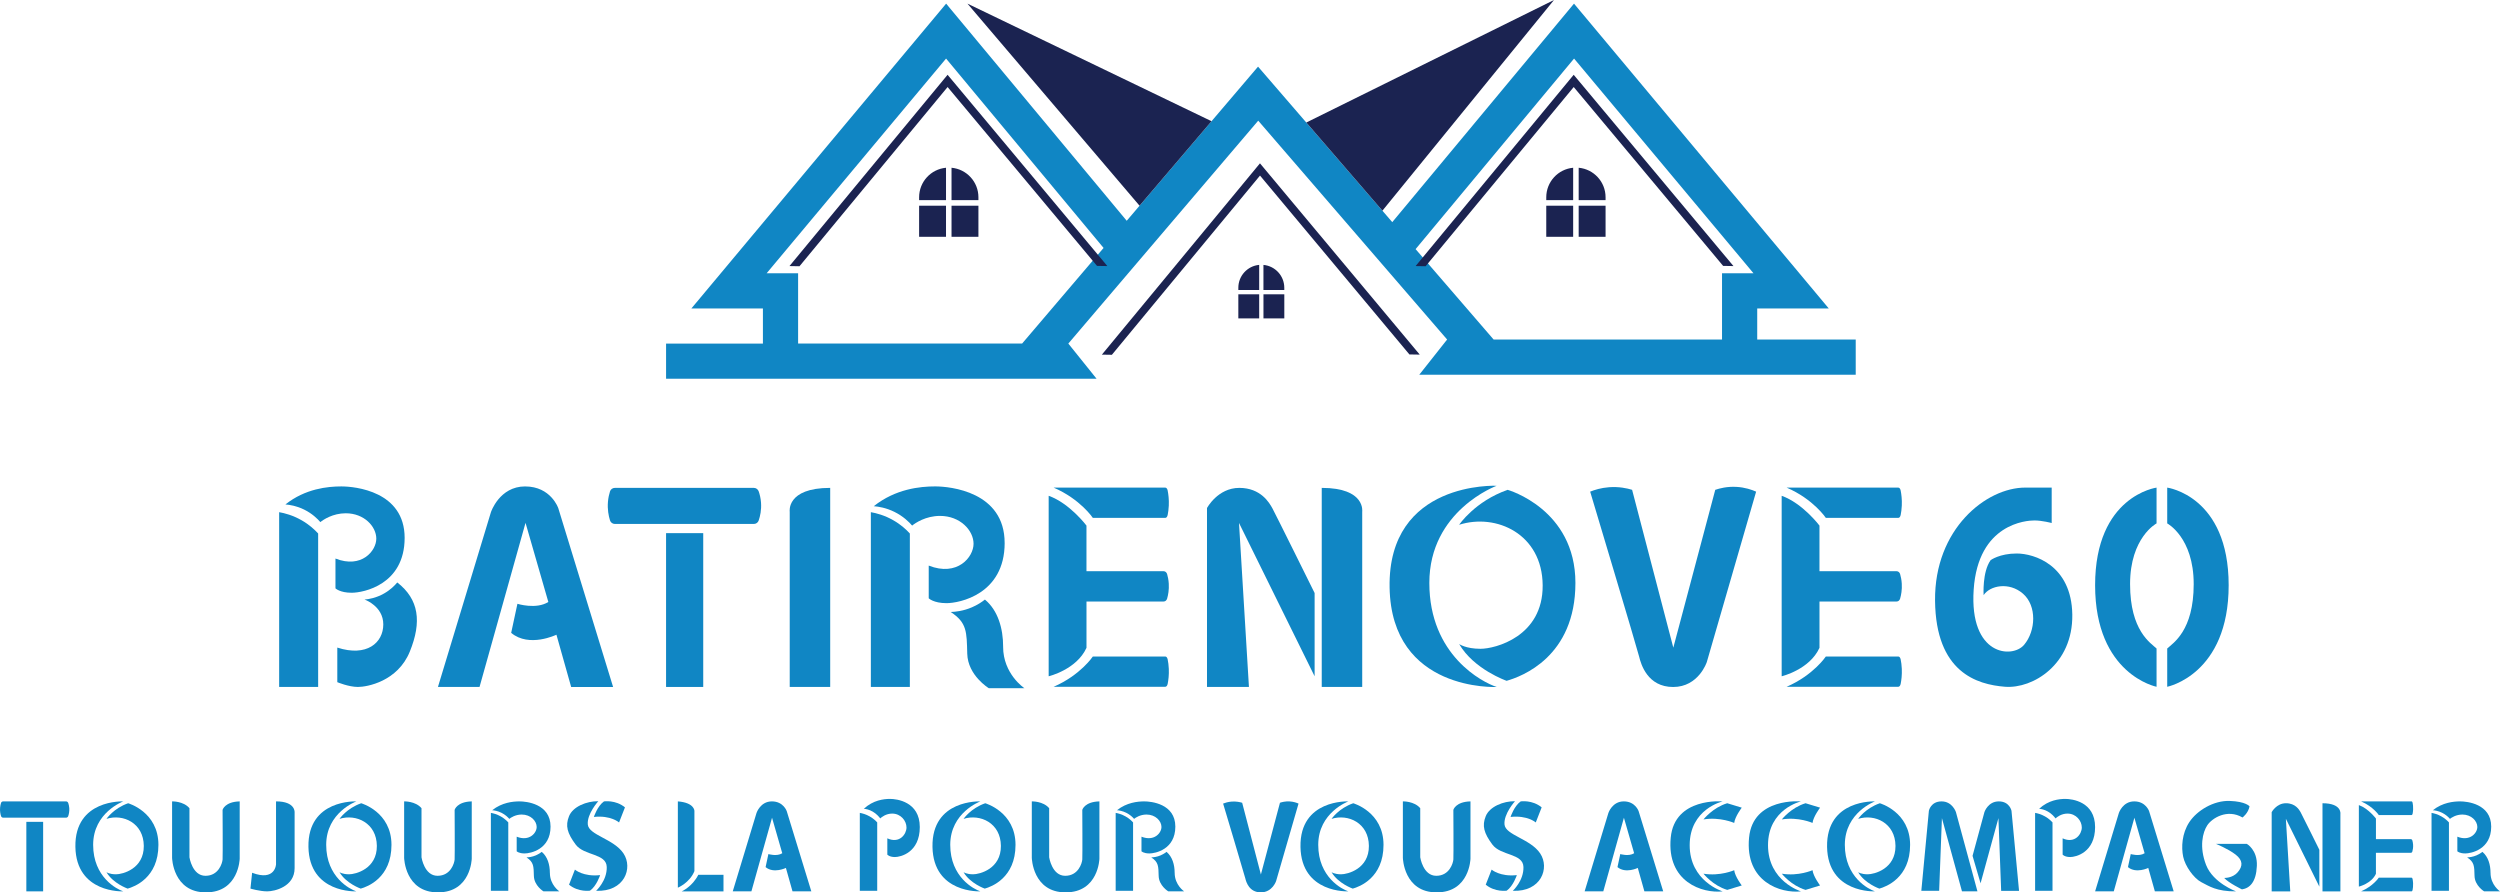 <?xml version="1.0" encoding="UTF-8"?>
<svg id="Calque_2" data-name="Calque 2" xmlns="http://www.w3.org/2000/svg" viewBox="0 0 1400.75 500">
  <defs>
    <style>
      .cls-1 {
        fill: #1b2351;
      }

      .cls-2 {
        fill: #1086c4;
      }
    </style>
  </defs>
  <g>
    <path class="cls-2" d="M432.48,449.02c-6.47,0-8.6,6.47-8.6,6.47l-13.32,43.94h10.45l11.56-41.25,5.73,19.89c-3.05,1.94-7.77.46-7.77.46l-1.57,7.31c4.53,3.79,11.38.46,11.38.46l3.7,13.13h10.54l-13.78-44.95s-1.85-5.46-8.32-5.46Z"/>
    <path class="cls-2" d="M909.79,449.02c-6.47,0-8.6,6.47-8.6,6.47l-13.32,43.94h10.45l11.56-41.25,5.73,19.89c-3.05,1.94-7.77.46-7.77.46l-1.57,7.31c4.53,3.79,11.38.46,11.38.46l3.7,13.13h10.54l-13.78-44.95s-1.85-5.46-8.32-5.46Z"/>
    <path class="cls-2" d="M1195.81,449.02c-6.47,0-8.6,6.47-8.6,6.47l-13.32,43.94h10.45l11.56-41.25,5.73,19.89c-3.05,1.94-7.77.46-7.77.46l-1.57,7.31c4.53,3.79,11.38.46,11.38.46l3.7,13.13h10.54l-13.78-44.95s-1.85-5.46-8.32-5.46Z"/>
    <g>
      <rect class="cls-2" x="14.76" y="460.48" width="9.41" height="38.95"/>
      <path class="cls-2" d="M38.22,449.91c-.18-.53-.67-.89-1.23-.89H1.79c-.56,0-1.06.35-1.22.88-.23.74-.44,1.64-.52,2.66-.16,1.91.16,3.53.52,4.68.17.54.67.91,1.23.91h35.2c.55,0,1.04-.35,1.22-.87.37-1.09.73-2.66.59-4.53-.08-1.11-.32-2.07-.58-2.84Z"/>
    </g>
    <g>
      <path class="cls-2" d="M280.65,457.48c-2.2-1.26-4.24-1.78-5.61-2.02v43.67h9.75v-38.34c-.87-.95-2.23-2.22-4.14-3.31Z"/>
      <path class="cls-2" d="M308.47,463.15c0-12.82-13.63-14.13-17.36-14.13s-9.89.61-15.34,4.95c1.17.09,3.07.39,5.15,1.41,2.21,1.09,3.66,2.52,4.44,3.43.76-.64,3.39-2.42,6.96-2.42,5.05,0,8.38,3.63,8.38,6.96s-4.04,8.28-11.2,5.45v8.18s1.21,1.21,4.44,1.21,14.53-2.21,14.53-15.04Z"/>
      <path class="cls-2" d="M308.09,489.09c0-4.6-1.31-9.1-4.55-11.79-.78.62-1.86,1.34-3.24,1.93-2.12.91-4.05,1.13-5.31,1.17,4.08,2.66,4,4.97,4.14,10.41.14,5.45,5.38,8.62,5.38,8.62h8.9s-5.31-3.52-5.31-10.34Z"/>
    </g>
    <g>
      <path class="cls-2" d="M487.36,457.48c-2.2-1.26-4.24-1.78-5.61-2.02v43.67h9.75v-38.34c-.87-.95-2.23-2.22-4.14-3.31Z"/>
      <path class="cls-2" d="M515.36,463.41c0-14.32-13.06-15.78-16.64-15.78s-9.48.68-14.71,5.52c1.12.1,2.94.43,4.93,1.58,2.12,1.22,3.5,2.82,4.26,3.83.73-.71,3.25-2.71,6.68-2.71,4.84,0,8.03,4.06,8.03,7.78s-3.87,9.24-10.74,6.09v9.13s1.16,1.35,4.26,1.35,13.92-2.47,13.93-16.8Z"/>
    </g>
    <g>
      <path class="cls-2" d="M1145.88,457.48c-2.2-1.26-4.24-1.78-5.61-2.02v43.67h9.75v-38.34c-.87-.95-2.23-2.22-4.14-3.31Z"/>
      <path class="cls-2" d="M1173.88,463.41c0-14.32-13.06-15.78-16.64-15.78s-9.48.68-14.71,5.52c1.12.1,2.94.43,4.93,1.58,2.12,1.22,3.5,2.82,4.26,3.83.73-.71,3.25-2.71,6.68-2.71,4.84,0,8.03,4.06,8.03,7.78s-3.87,9.24-10.74,6.09v9.13s1.16,1.35,4.26,1.35,13.92-2.47,13.93-16.8Z"/>
    </g>
    <g>
      <path class="cls-2" d="M630.72,457.48c-2.2-1.26-4.24-1.78-5.61-2.02v43.67h9.75v-38.34c-.87-.95-2.23-2.22-4.14-3.31Z"/>
      <path class="cls-2" d="M658.54,463.15c0-12.82-13.63-14.13-17.36-14.13s-9.89.61-15.34,4.95c1.17.09,3.07.39,5.15,1.41,2.21,1.09,3.66,2.52,4.44,3.43.76-.64,3.39-2.42,6.96-2.42,5.05,0,8.38,3.63,8.38,6.96s-4.04,8.28-11.2,5.45v8.18s1.21,1.21,4.44,1.21,14.53-2.21,14.53-15.04Z"/>
      <path class="cls-2" d="M658.16,489.09c0-4.6-1.31-9.1-4.55-11.79-.78.62-1.86,1.34-3.24,1.93-2.12.91-4.05,1.13-5.31,1.17,4.08,2.66,4,4.97,4.14,10.41.14,5.45,5.38,8.62,5.38,8.62h8.9s-5.31-3.52-5.31-10.34Z"/>
    </g>
    <g>
      <path class="cls-2" d="M1368,457.48c-2.2-1.26-4.24-1.78-5.61-2.02v43.67h9.75v-38.34c-.87-.95-2.23-2.22-4.14-3.31Z"/>
      <path class="cls-2" d="M1395.82,463.15c0-12.82-13.63-14.13-17.36-14.13s-9.89.61-15.34,4.95c1.17.09,3.07.39,5.15,1.41,2.21,1.09,3.66,2.52,4.44,3.43.76-.64,3.39-2.42,6.96-2.42,5.05,0,8.38,3.63,8.38,6.96s-4.04,8.28-11.2,5.45v8.18s1.21,1.21,4.44,1.21,14.53-2.21,14.53-15.04Z"/>
      <path class="cls-2" d="M1395.44,489.09c0-4.6-1.31-9.1-4.55-11.79-.78.62-1.86,1.34-3.24,1.93-2.12.91-4.05,1.13-5.31,1.17,4.08,2.66,4,4.97,4.14,10.41.14,5.45,5.38,8.62,5.38,8.62h8.9s-5.31-3.52-5.31-10.34Z"/>
    </g>
    <g>
      <path class="cls-2" d="M1351.78,492.52c-.09-.44-.32-.75-.6-.75h-18.35s-3.14,4.73-9.92,7.66h28.26c.27,0,.51-.29.59-.73.18-.91.36-2.23.29-3.8-.04-.93-.16-1.74-.28-2.38Z"/>
      <path class="cls-2" d="M1332.84,456.68h18.35c.27,0,.51-.3.6-.75.13-.64.24-1.45.28-2.38.07-1.57-.11-2.89-.29-3.8-.09-.44-.33-.73-.59-.73h-28.26c6.78,2.93,9.92,7.66,9.92,7.66Z"/>
      <path class="cls-2" d="M1331.23,489.58v-11.74h19.55c.39,0,.73-.29.86-.73.26-.91.51-2.23.42-3.8-.06-.93-.22-1.74-.41-2.38-.13-.44-.47-.75-.86-.75h-19.55v-11.55s-4.26-5.66-9.57-7.54v45.68s7.06-1.68,9.57-7.19Z"/>
    </g>
    <g>
      <path class="cls-2" d="M1301.29,450.05v49.39h10.04v-43.45s.91-5.93-10.04-5.93Z"/>
      <path class="cls-2" d="M1280.83,450.05c-5.34,0-8.01,5-8.01,5v44.39h10.41l-2.46-40.69,18.76,38.04v-20.65s-9.72-19.65-10.48-21.02-2.88-5.07-8.22-5.07Z"/>
    </g>
    <g>
      <path class="cls-2" d="M52.19,473.36c0-18.16,16.87-24.33,16.87-24.33,0,0-27.28-1.29-26.82,25.46.45,26.23,26.82,24.93,26.82,24.93-3.5-1.13-16.87-7.9-16.87-26.06Z"/>
      <path class="cls-2" d="M71.82,450.05c-8.2,2.86-12.17,8.76-12.17,8.76,9.31-2.95,20.83,2.3,20.92,15.16.09,12.86-11.89,15.9-15.58,15.9s-5.35-1.2-5.35-1.2c3.69,6.36,11.89,9.22,11.89,9.22,3.74-1.06,17.23-5.99,17.23-24.51s-16.96-23.32-16.96-23.32Z"/>
    </g>
    <g>
      <path class="cls-2" d="M182.77,473.36c0-18.16,16.87-24.33,16.87-24.33,0,0-27.28-1.29-26.82,25.46.45,26.23,26.82,24.93,26.82,24.93-3.5-1.13-16.87-7.9-16.87-26.06Z"/>
      <path class="cls-2" d="M202.4,450.05c-8.2,2.86-12.17,8.76-12.17,8.76,9.31-2.95,20.83,2.3,20.92,15.16.09,12.86-11.89,15.9-15.58,15.9s-5.35-1.2-5.35-1.2c3.69,6.36,11.89,9.22,11.89,9.22,3.74-1.06,17.23-5.99,17.23-24.51s-16.96-23.32-16.96-23.32Z"/>
    </g>
    <g>
      <path class="cls-2" d="M532.42,473.36c0-18.16,16.87-24.33,16.87-24.33,0,0-27.28-1.29-26.82,25.46.45,26.23,26.82,24.93,26.82,24.93-3.5-1.13-16.87-7.9-16.87-26.06Z"/>
      <path class="cls-2" d="M552.05,450.05c-8.2,2.86-12.17,8.76-12.17,8.76,9.31-2.95,20.83,2.3,20.92,15.16.09,12.86-11.89,15.9-15.58,15.9s-5.35-1.2-5.35-1.2c3.69,6.36,11.89,9.22,11.89,9.22,3.74-1.06,17.23-5.99,17.23-24.51s-16.96-23.32-16.96-23.32Z"/>
    </g>
    <g>
      <path class="cls-2" d="M738.61,473.36c0-18.16,16.87-24.33,16.87-24.33,0,0-27.28-1.29-26.82,25.46.45,26.23,26.82,24.93,26.82,24.93-3.5-1.13-16.87-7.9-16.87-26.06Z"/>
      <path class="cls-2" d="M758.24,450.05c-8.2,2.86-12.17,8.76-12.17,8.76,9.31-2.95,20.83,2.3,20.92,15.16.09,12.86-11.89,15.9-15.58,15.9s-5.35-1.2-5.35-1.2c3.69,6.36,11.89,9.22,11.89,9.22,3.74-1.06,17.23-5.99,17.23-24.51s-16.96-23.32-16.96-23.32Z"/>
    </g>
    <g>
      <path class="cls-2" d="M1033.66,473.36c0-18.16,16.87-24.33,16.87-24.33,0,0-27.28-1.29-26.82,25.46.45,26.23,26.82,24.93,26.82,24.93-3.5-1.13-16.87-7.9-16.87-26.06Z"/>
      <path class="cls-2" d="M1053.29,450.05c-8.2,2.86-12.17,8.76-12.17,8.76,9.31-2.95,20.83,2.3,20.92,15.16.09,12.86-11.89,15.9-15.58,15.9s-5.35-1.2-5.35-1.2c3.69,6.36,11.89,9.22,11.89,9.22,3.74-1.06,17.23-5.99,17.23-24.51s-16.96-23.32-16.96-23.32Z"/>
    </g>
    <path class="cls-2" d="M717.16,449.79l-10.68,40.2c-3.5-13.4-7-26.8-10.49-40.2-1.29-.39-3.36-.85-5.9-.66-2.02.16-3.66.67-4.78,1.12,0,0,11.99,40.01,12.46,41.98.47,1.97,2.16,7.76,8.67,7.76s8.57-6.36,8.57-6.36c4.19-14.46,8.37-28.92,12.56-43.38-1.06-.47-2.81-1.1-5.06-1.22-2.35-.12-4.22.37-5.34.75Z"/>
    <path class="cls-2" d="M96.41,449.02s6.34-.21,9.74,3.81v27.52s1.55,10.36,8.97,10.36,9.43-7.11,9.59-9.12,0-27.83,0-27.83c0,0,1.24-4.54,9.59-4.74v32.11s-.46,18.87-18.94,18.87-18.94-19.33-18.94-19.33v-31.65Z"/>
    <path class="cls-2" d="M226.43,449.02s6.34-.21,9.74,3.81v27.52s1.55,10.36,8.97,10.36,9.43-7.11,9.59-9.12c.15-2.01,0-27.83,0-27.83,0,0,1.24-4.54,9.59-4.74v32.11s-.46,18.87-18.94,18.87-18.94-19.33-18.94-19.33v-31.65Z"/>
    <path class="cls-2" d="M578.11,449.02s6.34-.21,9.74,3.81v27.52s1.55,10.36,8.97,10.36,9.43-7.11,9.59-9.12,0-27.83,0-27.83c0,0,1.24-4.54,9.59-4.74v32.11s-.46,18.87-18.94,18.87-18.94-19.33-18.94-19.33v-31.65Z"/>
    <path class="cls-2" d="M786.02,449.02s6.34-.21,9.74,3.81v27.52s1.55,10.36,8.97,10.36,9.43-7.11,9.59-9.12,0-27.83,0-27.83c0,0,1.24-4.54,9.59-4.74v32.11s-.46,18.87-18.94,18.87-18.94-19.33-18.94-19.33v-31.65Z"/>
    <path class="cls-2" d="M141.26,489.02l-.93,8.86s5.26,1.55,9.38,1.55,15.36-2.58,15.36-12.99v-31.24s.62-6.19-10.41-6.19v35.26s-.41,9.69-13.4,4.74Z"/>
    <path class="cls-2" d="M379.8,449.02v48.35s6.6-2.68,9.28-9.28v-33.71s.1-4.64-9.28-5.36Z"/>
    <path class="cls-2" d="M405.37,490.16v9.28h-23.4s5.98-2.68,9.28-9.28h14.12Z"/>
    <g>
      <path class="cls-2" d="M332.74,457.73s1.96-6.08,5.67-8.71c0,0,6.49-.98,11.75,3.35l-3.3,8.45s-4.64-4.12-14.12-3.09Z"/>
      <path class="cls-2" d="M336.25,490.33s-1.96,6.08-5.67,8.71c0,0-6.49.98-11.75-3.35l3.3-8.45s4.64,4.12,14.12,3.09Z"/>
      <path class="cls-2" d="M333.98,499.13s6.19-5.63,5.98-13.36c-.21-7.73-12.68-6.19-17.42-12.58-4.74-6.39-5.88-10.51-3.71-15.88,2.16-5.36,9.86-8.48,16.39-8.39,0,0-6.39,7.05-5.88,13.03.52,5.98,14.54,8.03,20,16.23s.52,21.62-15.36,20.94Z"/>
    </g>
    <g>
      <path class="cls-2" d="M846.37,457.73s1.96-6.08,5.67-8.71c0,0,6.49-.98,11.75,3.35l-3.3,8.45s-4.64-4.12-14.12-3.09Z"/>
      <path class="cls-2" d="M849.88,490.33s-1.96,6.08-5.67,8.71c0,0-6.49.98-11.75-3.35l3.3-8.45s4.64,4.12,14.12,3.09Z"/>
      <path class="cls-2" d="M847.61,499.13s6.19-5.63,5.98-13.36-12.68-6.19-17.42-12.58c-4.74-6.39-5.88-10.51-3.71-15.88,2.16-5.36,9.86-8.48,16.39-8.39,0,0-6.39,7.05-5.88,13.03.52,5.98,14.54,8.03,20,16.23s.52,21.62-15.36,20.94Z"/>
    </g>
    <path class="cls-2" d="M954.46,459.13s5.15-6.61,13.3-9.08l8.14,2.48s-3.81,5.05-4.23,8.56c0,0-7.83-3.5-17.22-1.96Z"/>
    <path class="cls-2" d="M954.46,489.53s5.15,6.61,13.3,9.08l8.14-2.48s-3.81-5.05-4.23-8.56c0,0-7.83,3.5-17.22,1.96Z"/>
    <path class="cls-2" d="M965.18,499.43s-18.45-5.57-18.45-25.87,18.45-24.53,18.45-24.53c0,0-26.91-2.47-29.07,20.31-2.37,24.9,17.83,31.34,29.07,30.1Z"/>
    <path class="cls-2" d="M998.35,459.13s5.15-6.61,13.3-9.08l8.14,2.48s-3.81,5.05-4.23,8.56c0,0-7.83-3.5-17.22-1.96Z"/>
    <path class="cls-2" d="M998.35,489.53s5.15,6.61,13.3,9.08l8.14-2.48s-3.81-5.05-4.23-8.56c0,0-7.83,3.5-17.22,1.96Z"/>
    <path class="cls-2" d="M1009.07,499.43s-18.45-5.57-18.45-25.87,18.45-24.53,18.45-24.53c0,0-26.91-2.47-29.07,20.31-2.37,24.9,17.83,31.34,29.07,30.1Z"/>
    <path class="cls-2" d="M1086.52,499.13h-10l4.23-44.85s1.03-5.26,7.11-5.26,8.04,5.98,8.04,5.98l12.06,44.43h-8.66l-11.24-41.03-1.55,40.73Z"/>
    <path class="cls-2" d="M1131.26,499.14h-10.01l-1.53-40.75-10.01,36.52-4.49-15.38,6.66-24.53s1.97-5.98,8.04-5.98,7.12,5.26,7.12,5.26l4.23,44.86Z"/>
    <path class="cls-2" d="M1256.48,458.04s3.25-2.4,3.94-6.26c0,0-2.09-2.71-11.13-3.02s-18.32,5.41-22.58,11.83c-4.25,6.42-4.56,14.15-3.48,19.41s5.95,12.14,10.21,14.3c4.25,2.16,8.43,5.23,19.41,5.13,0,0-12.83-4.66-16.78-14.79-3.94-10.13-1.93-18.32.7-22.27,2.63-3.94,11.13-9.36,19.72-4.33Z"/>
    <path class="cls-2" d="M1241.57,472.81h17.31s6.03,3.32,5.64,12.37-3.96,12.47-8.35,13.14c0,0-7.42-3.56-9.97-6.42,0,0,4.64.23,7.58-3.17s3.02-6.65-1.16-9.9c-4.18-3.25-11.05-6.03-11.05-6.03Z"/>
  </g>
  <g>
    <g>
      <path class="cls-2" d="M168.99,291.51c-4.93-2.83-9.52-4-12.58-4.54v97.93h21.85v-85.98c-1.96-2.14-4.99-4.97-9.28-7.42Z"/>
      <path class="cls-2" d="M187.96,312.95v16.7s2.47,2.47,9.07,2.47,29.67-4.52,29.69-30.72c.02-26.18-27.83-28.86-35.46-28.86s-20.21,1.24-31.34,10.1c2.39.19,6.26.79,10.51,2.89,4.52,2.23,7.47,5.16,9.07,7.01,1.56-1.3,6.93-4.95,14.23-4.95,10.31,0,17.11,7.42,17.11,14.23s-8.25,16.91-22.89,11.13Z"/>
      <path class="cls-2" d="M222.59,326.35c-1.43,1.71-3.84,4.16-7.42,6.19-4.41,2.5-8.53,3.19-10.93,3.4,1.32.47,3.26,1.43,5.26,3.09,2.63,2.19,5.26,5.67,5.26,10.82,0,10.31-9.28,18.35-25.77,12.99v19.38s6.39,2.68,11.55,2.68,22.27-3.09,29.07-19.79c6.8-16.7,5.15-29.28-7.01-38.76Z"/>
    </g>
    <path class="cls-2" d="M294.24,272.54c-14.43,0-19.17,14.43-19.17,14.43l-29.69,97.93h23.3l25.77-91.95,12.78,44.33c-6.8,4.33-17.32,1.03-17.32,1.03l-3.5,16.29c10.1,8.45,25.36,1.03,25.36,1.03l8.25,29.28h23.5l-30.72-100.2s-4.12-12.16-18.56-12.16Z"/>
    <g>
      <rect class="cls-2" x="373.2" y="298.72" width="20.82" height="86.18"/>
      <path class="cls-2" d="M425.1,275.33c-.4-1.17-1.48-1.97-2.71-1.97h-77.89c-1.23,0-2.34.78-2.71,1.95-.52,1.64-.97,3.62-1.16,5.89-.35,4.23.36,7.81,1.15,10.35.37,1.2,1.47,2.02,2.73,2.02h77.88c1.22,0,2.31-.77,2.7-1.93.82-2.4,1.62-5.88,1.31-10.03-.18-2.46-.71-4.58-1.29-6.28Z"/>
    </g>
    <path class="cls-2" d="M442.48,286.76v98.14h22.68v-111.54c-24.74,0-22.68,13.4-22.68,13.4Z"/>
    <g>
      <path class="cls-2" d="M500.52,291.51c-4.93-2.83-9.52-4-12.58-4.54v97.93h21.85v-85.98c-1.96-2.14-4.99-4.97-9.28-7.42Z"/>
      <path class="cls-2" d="M562.9,304.22c.02-28.74-30.55-31.69-38.93-31.69s-22.18,1.36-34.4,11.09c2.63.21,6.87.87,11.54,3.17,4.97,2.45,8.2,5.66,9.96,7.7,1.71-1.43,7.6-5.43,15.62-5.43,11.32,0,18.79,8.15,18.79,15.62s-9.05,18.56-25.12,12.22v18.33s2.72,2.72,9.96,2.72,32.57-4.96,32.59-33.72Z"/>
      <path class="cls-2" d="M562.06,362.38c0-10.32-2.94-20.41-10.21-26.44-1.76,1.39-4.17,3-7.27,4.33-4.76,2.05-9.08,2.54-11.91,2.63,9.15,5.96,8.97,11.13,9.28,23.35.31,12.22,12.06,19.33,12.06,19.33h19.95s-11.91-7.89-11.91-23.19Z"/>
    </g>
    <g>
      <path class="cls-2" d="M654.25,369.49c-.2-.98-.72-1.65-1.32-1.65h-40.61s-6.96,10.46-21.96,16.96h62.56c.6,0,1.12-.65,1.32-1.62.4-2.02.79-4.93.64-8.42-.09-2.07-.34-3.85-.63-5.27Z"/>
      <path class="cls-2" d="M652.92,273.21h-62.56c15,6.49,21.96,16.96,21.96,16.96h40.61c.6,0,1.12-.67,1.32-1.65.28-1.43.54-3.2.63-5.27.15-3.49-.24-6.4-.64-8.42-.19-.97-.72-1.62-1.32-1.62Z"/>
      <path class="cls-2" d="M608.76,363v-25.98h43.28c.86,0,1.62-.65,1.9-1.62.58-2.02,1.14-4.93.92-8.42-.13-2.07-.5-3.85-.91-5.27-.28-.98-1.04-1.65-1.91-1.65h-43.29v-25.57s-9.43-12.53-21.18-16.7v101.13s15.62-3.71,21.18-15.93Z"/>
    </g>
    <g>
      <path class="cls-2" d="M1064.95,369.49c-.2-.98-.72-1.65-1.32-1.65h-40.61s-6.96,10.46-21.96,16.96h62.56c.6,0,1.12-.65,1.32-1.62.4-2.02.79-4.93.64-8.42-.09-2.07-.34-3.85-.63-5.27Z"/>
      <path class="cls-2" d="M1023.02,290.17h40.61c.6,0,1.12-.67,1.32-1.65.28-1.43.54-3.2.63-5.27.15-3.49-.24-6.4-.64-8.42-.19-.97-.72-1.62-1.32-1.62h-62.56c15,6.49,21.96,16.96,21.96,16.96Z"/>
      <path class="cls-2" d="M1019.46,363v-25.98h43.28c.86,0,1.62-.65,1.9-1.62.58-2.02,1.14-4.93.92-8.42-.13-2.07-.5-3.85-.91-5.27-.28-.98-1.04-1.65-1.91-1.65h-43.29v-25.57s-9.43-12.53-21.18-16.7v101.13s15.62-3.71,21.18-15.93Z"/>
    </g>
    <g>
      <path class="cls-2" d="M740.57,273.36v111.54h22.68v-98.14s2.06-13.4-22.68-13.4Z"/>
      <path class="cls-2" d="M694.37,273.36c-12.06,0-18.09,11.29-18.09,11.29v100.25h23.5l-5.57-91.9,42.37,85.92v-46.65s-21.96-44.38-23.66-47.47-6.49-11.44-18.56-11.44Z"/>
    </g>
    <g>
      <path class="cls-2" d="M800.86,326.61c0-40.62,37.73-54.43,37.73-54.43,0,0-61.03-2.89-60,56.96,1.01,58.68,60,55.77,60,55.77-7.83-2.53-37.73-17.68-37.73-58.3Z"/>
      <path class="cls-2" d="M844.78,274.44c-18.35,6.39-27.22,19.59-27.22,19.59,20.82-6.6,46.6,5.15,46.8,33.92.21,28.76-26.6,35.57-34.84,35.57s-11.96-2.68-11.96-2.68c8.25,14.23,26.6,20.62,26.6,20.62,8.36-2.38,38.55-13.4,38.55-54.84s-37.94-52.16-37.94-52.16Z"/>
    </g>
    <path class="cls-2" d="M961.06,274.44l-23.5,88.45c-7.7-29.48-15.39-58.97-23.09-88.45-2.83-.87-7.39-1.87-12.99-1.44-4.45.34-8.05,1.48-10.51,2.47,0,0,26.39,88.04,27.42,92.37,1.03,4.33,4.74,17.08,19.07,17.08s18.87-13.99,18.87-13.99c9.21-31.82,18.42-63.64,27.63-95.46-2.33-1.04-6.19-2.42-11.13-2.68-5.17-.27-9.3.81-11.75,1.65Z"/>
    <path class="cls-2" d="M1149.56,273.21v19.84s-5.36-1.44-9.69-1.44-31.54,1.65-34.02,38.76,21.65,38.76,28.25,30.93c6.6-7.83,7.22-21.85-.62-28.66-7.83-6.8-18.56-4.54-22.06.82,0,0-.82-12.99,3.92-19.59,0,0,4.95-3.74,14.64-3.74s30.72,6.42,31.13,34.25-22.06,41.65-37.73,40.41c-15.67-1.24-38.76-8.04-39.17-48.24s28.66-63.35,50.51-63.35,14.84,0,14.84,0Z"/>
    <g>
      <path class="cls-2" d="M1208.32,273.21v20.05s-14.84,7.83-14.84,34.02,11.55,32.99,14.84,36.08v21.44s-34.43-6.8-34.43-56.9,34.43-54.69,34.43-54.69Z"/>
      <path class="cls-2" d="M1214.29,273.21v20.05s14.84,7.83,14.84,34.02c0,26.18-11.55,32.99-14.84,36.08v21.44s34.43-6.8,34.43-56.9c0-50.1-34.43-54.69-34.43-54.69Z"/>
    </g>
  </g>
  <g>
    <path class="cls-1" d="M530.05,93.99v18.16h-15.07v-1.62c0-8.65,6.62-15.77,15.07-16.54Z"/>
    <rect class="cls-1" x="514.98" y="115.26" width="15.07" height="17.42"/>
    <path class="cls-1" d="M548.21,110.53v1.62h-15.07v-18.16c8.46.77,15.07,7.89,15.07,16.54Z"/>
    <rect class="cls-1" x="533.14" y="115.26" width="15.07" height="17.42"/>
    <path class="cls-2" d="M984.57,190.23v-17.4h40.09L881.91,2.03l-101.82,122.43-75.21-87.13-73.58,86.37L530.12,2.03l-142.75,170.81h40.09v19.66h-54.26v19.72h241.22l-15.84-19.72h0l106.4-124.89,105.84,122.62h0l-15.6,19.72h244.54v-19.72h-55.2ZM572.69,192.5h-125.51v-39.38h-17.64l100.54-120.31,88.25,106.11-45.64,53.57ZM836.87,190.23l-43.71-50.65,88.79-106.77,100.54,120.31h-17.64v37.11h-127.98Z"/>
    <polygon class="cls-1" points="789.69 198.59 705.98 98.37 622.99 198.79 617.38 198.7 705.96 91.51 795.48 198.69 789.69 198.59"/>
    <polygon class="cls-1" points="614.66 148.98 530.94 48.76 447.95 149.18 442.34 149.08 530.93 41.9 620.45 149.08 614.66 148.98"/>
    <polygon class="cls-1" points="965.47 148.98 881.76 48.76 798.76 149.18 793.16 149.08 881.74 41.9 971.26 149.08 965.47 148.98"/>
    <g>
      <path class="cls-1" d="M881.44,93.99v18.16h-15.07v-1.62c0-8.65,6.62-15.77,15.07-16.54Z"/>
      <rect class="cls-1" x="866.37" y="115.26" width="15.07" height="17.42"/>
      <path class="cls-1" d="M899.6,110.53v1.62h-15.07v-18.16c8.46.77,15.07,7.89,15.07,16.54Z"/>
      <rect class="cls-1" x="884.53" y="115.26" width="15.07" height="17.42"/>
    </g>
    <g>
      <path class="cls-1" d="M705.52,148.42v14.07h-11.68v-1.26c0-6.71,5.13-12.22,11.68-12.82Z"/>
      <rect class="cls-1" x="693.84" y="164.9" width="11.68" height="13.5"/>
      <path class="cls-1" d="M719.59,161.24v1.26h-11.68v-14.07c6.55.59,11.68,6.11,11.68,12.82Z"/>
      <rect class="cls-1" x="707.92" y="164.9" width="11.68" height="13.5"/>
    </g>
    <polygon class="cls-1" points="542.06 2.03 638.49 115.26 678.83 67.92 542.06 2.03"/>
    <polygon class="cls-1" points="731.92 68.65 870.7 0 774.56 118.05 731.92 68.65"/>
  </g>
</svg>